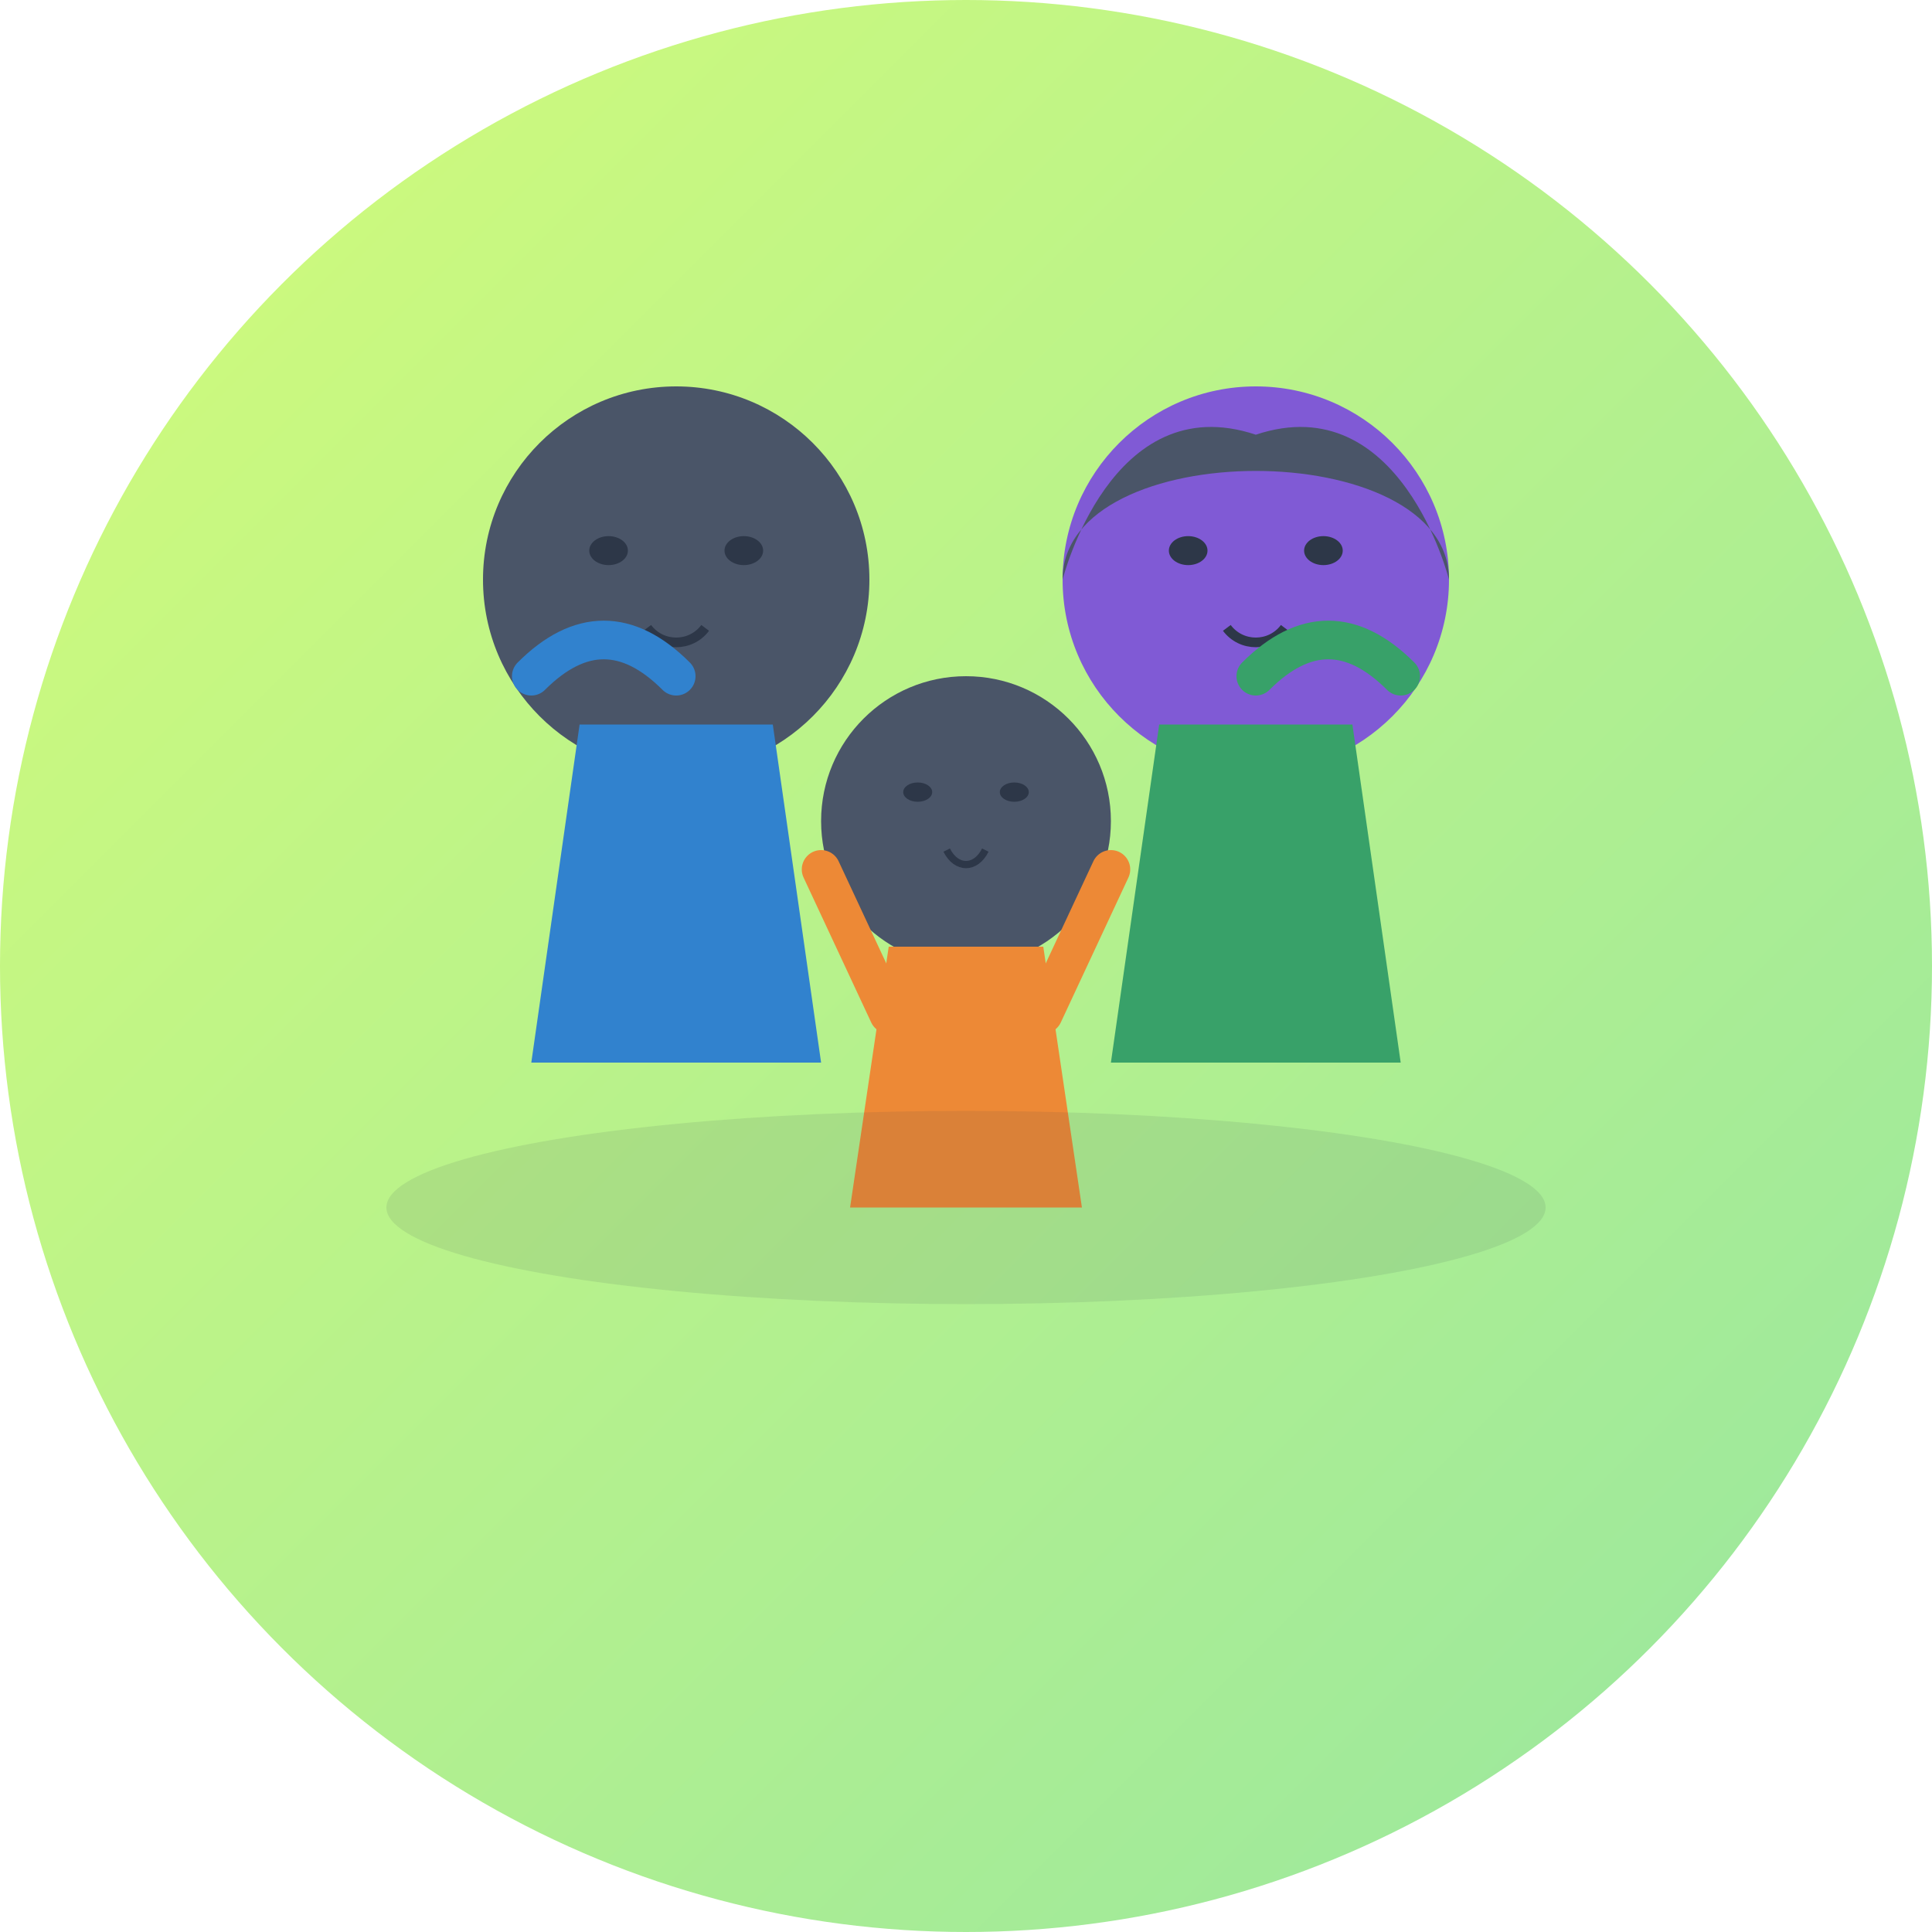 <svg xmlns="http://www.w3.org/2000/svg" width="200" height="200" viewBox="0 0 200 200">
  <defs>
    <linearGradient id="backgroundGradient" x1="0%" y1="0%" x2="100%" y2="100%">
      <stop offset="0%" style="stop-color:#d4fc79;stop-opacity:1" />
      <stop offset="100%" style="stop-color:#96e6a1;stop-opacity:1" />
    </linearGradient>
  </defs>
  
  <!-- Background circle -->
  <circle cx="100" cy="100" r="100" fill="url(#backgroundGradient)" />
  
  <!-- Family silhouette -->
  <g transform="translate(100, 100)">
    <!-- Adult 1 (left) -->
    <g transform="translate(-30, -10)">
      <!-- Head -->
      <circle cx="0" cy="-30" r="20" fill="#4a5568" />
      
      <!-- Body -->
      <path d="M-15,20 L-10,-15 L10,-15 L15,20 Z" fill="#3182ce" />
      
      <!-- Face features (simplified) -->
      <ellipse cx="-7" cy="-33" rx="2" ry="1.5" fill="#2d3748" />
      <ellipse cx="7" cy="-33" rx="2" ry="1.5" fill="#2d3748" />
      <path d="M-3,-25 C-1.5,-23 1.5,-23 3,-25" stroke="#2d3748" stroke-width="1" fill="none" />
    </g>
    
    <!-- Adult 2 (right) -->
    <g transform="translate(30, -10)">
      <!-- Head -->
      <circle cx="0" cy="-30" r="20" fill="#805ad5" />
      
      <!-- Hair -->
      <path d="M-20,-30 C-20,-45 20,-45 20,-30 C20,-30 15,-50 0,-45 C-15,-50 -20,-30 -20,-30 Z" fill="#4a5568" />
      
      <!-- Body -->
      <path d="M-15,20 L-10,-15 L10,-15 L15,20 Z" fill="#38a169" />
      
      <!-- Face features (simplified) -->
      <ellipse cx="-7" cy="-33" rx="2" ry="1.5" fill="#2d3748" />
      <ellipse cx="7" cy="-33" rx="2" ry="1.5" fill="#2d3748" />
      <path d="M-3,-25 C-1.5,-23 1.5,-23 3,-25" stroke="#2d3748" stroke-width="1" fill="none" />
    </g>
    
    <!-- Child (middle) -->
    <g transform="translate(0, 10)">
      <!-- Head -->
      <circle cx="0" cy="-25" r="15" fill="#4a5568" />
      
      <!-- Body -->
      <path d="M-12,15 L-8,-12 L8,-12 L12,15 Z" fill="#ed8936" />
      
      <!-- Face features (simplified) -->
      <ellipse cx="-5" cy="-28" rx="1.5" ry="1" fill="#2d3748" />
      <ellipse cx="5" cy="-28" rx="1.5" ry="1" fill="#2d3748" />
      <path d="M-2,-22 C-1,-20 1,-20 2,-22" stroke="#2d3748" stroke-width="0.75" fill="none" />
      
      <!-- Arms up -->
      <path d="M-8,-5 L-15,-20 M8,-5 L15,-20" stroke="#ed8936" stroke-width="4" stroke-linecap="round" />
    </g>
    
    <!-- Connecting hands -->
    <path d="M-45,-30 C-40,-35 -35,-35 -30,-30" stroke="#3182ce" stroke-width="4" stroke-linecap="round" fill="none" />
    <path d="M30,-30 C35,-35 40,-35 45,-30" stroke="#38a169" stroke-width="4" stroke-linecap="round" fill="none" />
    
    <!-- Ground/shadow -->
    <ellipse cx="0" cy="25" rx="60" ry="10" fill="#2d3748" opacity="0.1" />
  </g>
</svg>